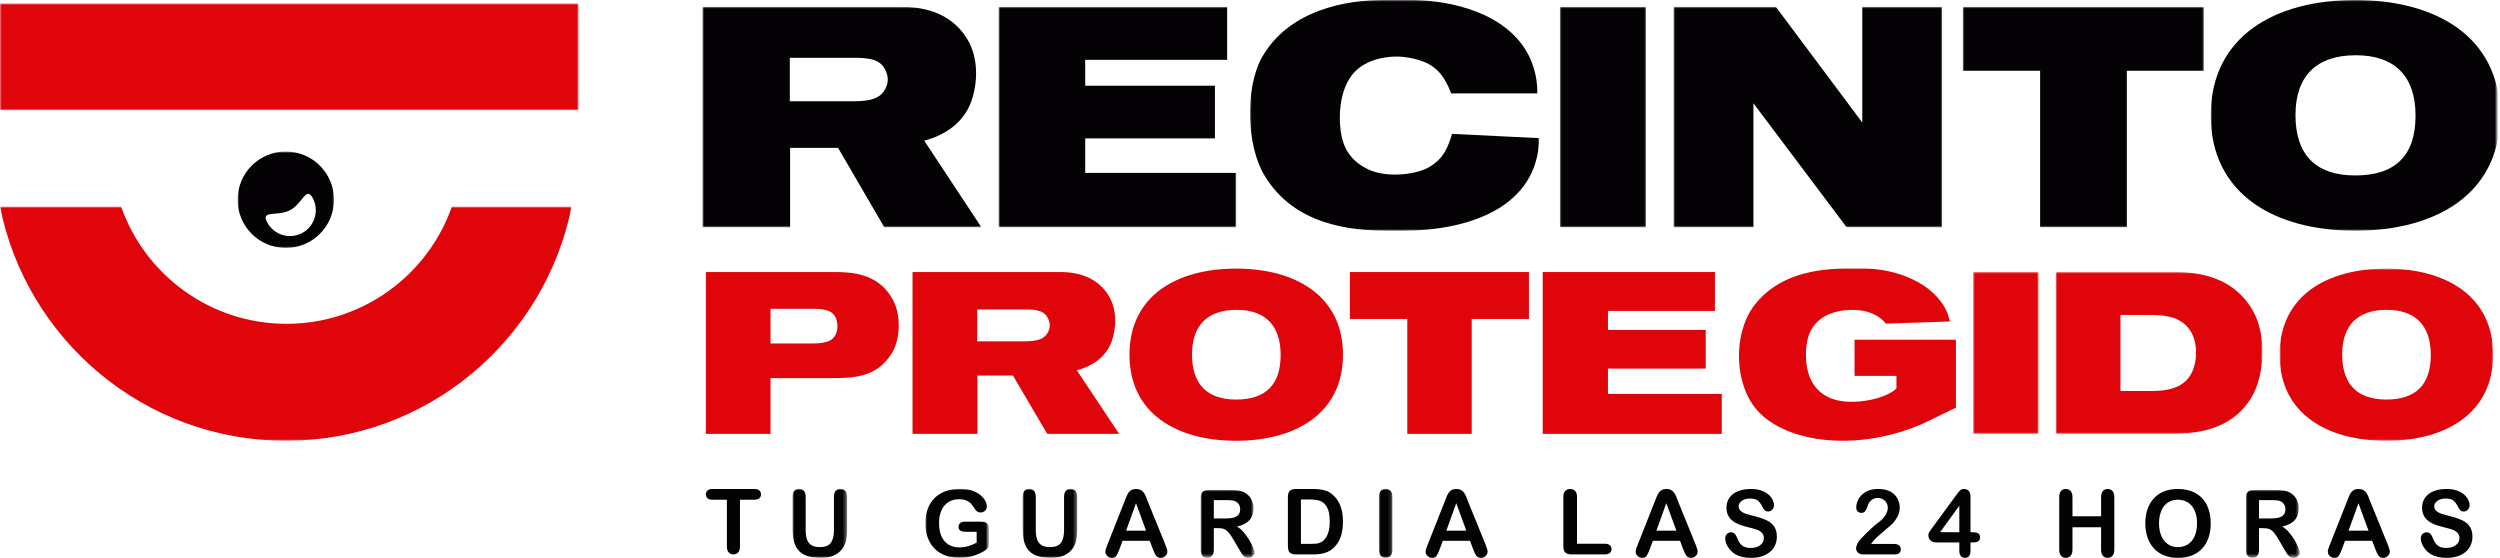 <!-- Generator: Adobe Illustrator 24.0.1, SVG Export Plug-In  -->
<svg version="1.1" xmlns="http://www.w3.org/2000/svg" xmlns:xlink="http://www.w3.org/1999/xlink" x="0px" y="0px" width="726px"
	 height="162.001px" viewBox="0 0 726 162.001" style="enable-background:new 0 0 726 162.001;" xml:space="preserve">
<style type="text/css">
	.st0{fill-rule:evenodd;clip-rule:evenodd;fill:#040204;}
	.st1{filter:url(#Adobe_OpacityMaskFilter);}
	.st2{fill-rule:evenodd;clip-rule:evenodd;fill:#FFFFFF;}
	.st3{mask:url(#mask-2_1_);fill-rule:evenodd;clip-rule:evenodd;fill:#040204;}
	.st4{filter:url(#Adobe_OpacityMaskFilter_1_);}
	.st5{mask:url(#mask-4_1_);fill-rule:evenodd;clip-rule:evenodd;fill:#040204;}
	.st6{filter:url(#Adobe_OpacityMaskFilter_2_);}
	.st7{mask:url(#mask-6_1_);fill-rule:evenodd;clip-rule:evenodd;fill:#040204;}
	.st8{filter:url(#Adobe_OpacityMaskFilter_3_);}
	.st9{mask:url(#mask-8_1_);fill-rule:evenodd;clip-rule:evenodd;fill:#040204;}
	.st10{filter:url(#Adobe_OpacityMaskFilter_4_);}
	.st11{mask:url(#mask-10_1_);fill-rule:evenodd;clip-rule:evenodd;fill:#040204;}
	.st12{filter:url(#Adobe_OpacityMaskFilter_5_);}
	.st13{mask:url(#mask-12_1_);fill-rule:evenodd;clip-rule:evenodd;fill:#040204;}
	.st14{fill-rule:evenodd;clip-rule:evenodd;fill:#DF050B;}
	.st15{filter:url(#Adobe_OpacityMaskFilter_6_);}
	.st16{mask:url(#mask-14_13_);fill-rule:evenodd;clip-rule:evenodd;fill:#DF050B;}
	.st17{filter:url(#Adobe_OpacityMaskFilter_7_);}
	.st18{mask:url(#mask-14_12_);fill-rule:evenodd;clip-rule:evenodd;fill:#DF050B;}
	.st19{filter:url(#Adobe_OpacityMaskFilter_8_);}
	.st20{mask:url(#mask-14_11_);fill-rule:evenodd;clip-rule:evenodd;fill:#DF050B;}
	.st21{filter:url(#Adobe_OpacityMaskFilter_9_);}
	.st22{mask:url(#mask-14_10_);fill-rule:evenodd;clip-rule:evenodd;fill:#040204;}
	.st23{filter:url(#Adobe_OpacityMaskFilter_10_);}
	.st24{mask:url(#mask-14_9_);fill-rule:evenodd;clip-rule:evenodd;fill:#040204;}
	.st25{filter:url(#Adobe_OpacityMaskFilter_11_);}
	.st26{mask:url(#mask-14_8_);fill-rule:evenodd;clip-rule:evenodd;fill:#040204;}
	.st27{filter:url(#Adobe_OpacityMaskFilter_12_);}
	.st28{mask:url(#mask-14_7_);fill-rule:evenodd;clip-rule:evenodd;fill:#040204;}
	.st29{filter:url(#Adobe_OpacityMaskFilter_13_);}
	.st30{mask:url(#mask-14_6_);fill-rule:evenodd;clip-rule:evenodd;fill:#040204;}
	.st31{filter:url(#Adobe_OpacityMaskFilter_14_);}
	.st32{mask:url(#mask-14_5_);fill-rule:evenodd;clip-rule:evenodd;fill:#040204;}
	.st33{filter:url(#Adobe_OpacityMaskFilter_15_);}
	.st34{mask:url(#mask-14_4_);fill-rule:evenodd;clip-rule:evenodd;fill:#040204;}
	.st35{filter:url(#Adobe_OpacityMaskFilter_16_);}
	.st36{mask:url(#mask-14_3_);fill-rule:evenodd;clip-rule:evenodd;fill:#DF050B;}
	.st37{filter:url(#Adobe_OpacityMaskFilter_17_);}
	.st38{mask:url(#mask-14_2_);fill-rule:evenodd;clip-rule:evenodd;fill:#DF050B;}
	.st39{filter:url(#Adobe_OpacityMaskFilter_18_);}
	.st40{mask:url(#mask-14_1_);fill-rule:evenodd;clip-rule:evenodd;fill:#040204;}
	.st41{filter:url(#Adobe_OpacityMaskFilter_19_);}
	.st42{mask:url(#mask-2_2_);fill-rule:evenodd;clip-rule:evenodd;fill:#040204;}
	.st43{filter:url(#Adobe_OpacityMaskFilter_20_);}
	.st44{mask:url(#mask-4_2_);fill-rule:evenodd;clip-rule:evenodd;fill:#040204;}
	.st45{filter:url(#Adobe_OpacityMaskFilter_21_);}
	.st46{mask:url(#mask-6_2_);fill-rule:evenodd;clip-rule:evenodd;fill:#040204;}
	.st47{filter:url(#Adobe_OpacityMaskFilter_22_);}
	.st48{mask:url(#mask-8_2_);fill-rule:evenodd;clip-rule:evenodd;fill:#040204;}
	.st49{filter:url(#Adobe_OpacityMaskFilter_23_);}
	.st50{mask:url(#mask-10_2_);fill-rule:evenodd;clip-rule:evenodd;fill:#040204;}
	.st51{filter:url(#Adobe_OpacityMaskFilter_24_);}
	.st52{mask:url(#mask-12_2_);fill-rule:evenodd;clip-rule:evenodd;fill:#040204;}
	.st53{filter:url(#Adobe_OpacityMaskFilter_25_);}
	.st54{mask:url(#mask-14_26_);fill-rule:evenodd;clip-rule:evenodd;fill:#DF050B;}
	.st55{filter:url(#Adobe_OpacityMaskFilter_26_);}
	.st56{mask:url(#mask-14_25_);fill-rule:evenodd;clip-rule:evenodd;fill:#DF050B;}
	.st57{filter:url(#Adobe_OpacityMaskFilter_27_);}
	.st58{mask:url(#mask-14_24_);fill-rule:evenodd;clip-rule:evenodd;fill:#DF050B;}
	.st59{filter:url(#Adobe_OpacityMaskFilter_28_);}
	.st60{mask:url(#mask-14_23_);fill-rule:evenodd;clip-rule:evenodd;fill:#040204;}
	.st61{filter:url(#Adobe_OpacityMaskFilter_29_);}
	.st62{mask:url(#mask-14_22_);fill-rule:evenodd;clip-rule:evenodd;fill:#040204;}
	.st63{filter:url(#Adobe_OpacityMaskFilter_30_);}
	.st64{mask:url(#mask-14_21_);fill-rule:evenodd;clip-rule:evenodd;fill:#040204;}
	.st65{filter:url(#Adobe_OpacityMaskFilter_31_);}
	.st66{mask:url(#mask-14_20_);fill-rule:evenodd;clip-rule:evenodd;fill:#040204;}
	.st67{filter:url(#Adobe_OpacityMaskFilter_32_);}
	.st68{mask:url(#mask-14_19_);fill-rule:evenodd;clip-rule:evenodd;fill:#040204;}
	.st69{filter:url(#Adobe_OpacityMaskFilter_33_);}
	.st70{mask:url(#mask-14_18_);fill-rule:evenodd;clip-rule:evenodd;fill:#040204;}
	.st71{filter:url(#Adobe_OpacityMaskFilter_34_);}
	.st72{mask:url(#mask-14_17_);fill-rule:evenodd;clip-rule:evenodd;fill:#040204;}
	.st73{filter:url(#Adobe_OpacityMaskFilter_35_);}
	.st74{mask:url(#mask-14_16_);fill-rule:evenodd;clip-rule:evenodd;fill:#DF050B;}
	.st75{filter:url(#Adobe_OpacityMaskFilter_36_);}
	.st76{mask:url(#mask-14_15_);fill-rule:evenodd;clip-rule:evenodd;fill:#DF050B;}
	.st77{filter:url(#Adobe_OpacityMaskFilter_37_);}
	.st78{mask:url(#mask-14_14_);fill-rule:evenodd;clip-rule:evenodd;fill:#040204;}
</style>
<defs>
</defs>
<g id="Welcome_1_">
	<g id="Desktop-HD_1_" transform="translate(-125, -47)">
		<g id="Group-71_1_" transform="translate(125, 47)">
			<path id="Fill-1_1_" class="st0" d="M219.049,145.123h-4.161v13.57c0,0.783-0.175,1.363-0.527,1.74
				c-0.35,0.378-0.804,0.567-1.361,0.567c-0.564,0-1.025-0.191-1.38-0.573c-0.355-0.383-0.534-0.96-0.534-1.734v-13.57h-4.159
				c-0.651,0-1.135-0.142-1.451-0.427c-0.318-0.285-0.476-0.661-0.476-1.128c0-0.484,0.165-0.867,0.495-1.147
				c0.33-0.28,0.807-0.422,1.433-0.422h12.122c0.659,0,1.149,0.145,1.47,0.435c0.321,0.288,0.481,0.666,0.481,1.133
				s-0.161,0.843-0.488,1.128C220.188,144.982,219.7,145.123,219.049,145.123"/>
			<g id="Group-5_1_" transform="translate(230, 141)">
				<g id="Clip-4_1_">
				</g>
				<defs>
					<filter id="Adobe_OpacityMaskFilter" filterUnits="userSpaceOnUse" x="0.154" y="0.954" width="15.837" height="20.046">
						<feColorMatrix  type="matrix" values="1 0 0 0 0  0 1 0 0 0  0 0 1 0 0  0 0 0 1 0"/>
					</filter>
				</defs>
				<mask maskUnits="userSpaceOnUse" x="0.154" y="0.954" width="15.837" height="20.046" id="mask-2_1_">
					<g class="st1">
						<polygon id="path-1_1_" class="st2" points="0.154,0.954 15.991,0.954 15.991,21 0.154,21 						"/>
					</g>
				</mask>
				<path id="Fill-3_1_" class="st3" d="M0.154,12.657V3.334c0-0.793,0.173-1.388,0.52-1.785c0.347-0.396,0.802-0.595,1.367-0.595
					c0.592,0,1.061,0.199,1.408,0.595c0.347,0.397,0.52,0.992,0.52,1.785v9.534c0,1.083,0.117,1.99,0.354,2.716
					c0.235,0.728,0.651,1.293,1.251,1.694s1.44,0.6,2.518,0.6c1.489,0,2.543-0.408,3.16-1.222c0.617-0.816,0.925-2.053,0.925-3.71
					V3.334c0-0.802,0.17-1.398,0.513-1.792c0.343-0.392,0.801-0.588,1.375-0.588c0.573,0,1.037,0.196,1.392,0.588
					c0.355,0.394,0.534,0.99,0.534,1.792v9.322c0,1.516-0.145,2.781-0.43,3.794c-0.287,1.015-0.83,1.904-1.625,2.672
					c-0.685,0.651-1.482,1.127-2.388,1.428c-0.91,0.299-1.97,0.45-3.186,0.45c-1.447,0-2.693-0.163-3.738-0.483
					c-1.044-0.322-1.895-0.821-2.557-1.495c-0.658-0.675-1.142-1.538-1.45-2.592C0.307,15.378,0.154,14.12,0.154,12.657"/>
			</g>
			<g id="Group-8_1_" transform="translate(268, 141)">
				<g id="Clip-7_1_">
				</g>
				<defs>
					<filter id="Adobe_OpacityMaskFilter_1_" filterUnits="userSpaceOnUse" x="0.721" y="0.956" width="18.497" height="20.045">
						<feColorMatrix  type="matrix" values="1 0 0 0 0  0 1 0 0 0  0 0 1 0 0  0 0 0 1 0"/>
					</filter>
				</defs>
				<mask maskUnits="userSpaceOnUse" x="0.721" y="0.956" width="18.497" height="20.045" id="mask-4_1_">
					<g class="st4">
						<polygon id="path-3_1_" class="st2" points="0.721,0.956 19.219,0.956 19.219,21 0.721,21 						"/>
					</g>
				</mask>
				<path id="Fill-6_1_" class="st5" d="M19.219,12.789v3.715c0,0.493-0.049,0.887-0.145,1.183c-0.098,0.296-0.276,0.562-0.535,0.8
					c-0.261,0.238-0.593,0.467-0.997,0.688c-1.173,0.635-2.301,1.097-3.386,1.388C13.071,20.855,11.89,21,10.612,21
					c-1.491,0-2.847-0.229-4.074-0.688c-1.225-0.458-2.27-1.124-3.132-1.997c-0.865-0.873-1.528-1.93-1.99-3.173
					c-0.464-1.244-0.695-2.632-0.695-4.165c0-1.507,0.224-2.888,0.674-4.139S2.506,4.526,3.38,3.652
					c0.872-0.873,1.934-1.54,3.187-2.004c1.25-0.462,2.669-0.693,4.256-0.693c1.306,0,2.459,0.173,3.465,0.521
					c1.005,0.348,1.82,0.787,2.446,1.316c0.625,0.529,1.097,1.089,1.414,1.68c0.317,0.59,0.476,1.115,0.476,1.571
					c0,0.495-0.182,0.915-0.548,1.264c-0.368,0.348-0.805,0.523-1.316,0.523c-0.282,0-0.553-0.067-0.814-0.2
					c-0.261-0.131-0.478-0.317-0.655-0.555c-0.485-0.758-0.894-1.332-1.23-1.72c-0.334-0.387-0.786-0.712-1.354-0.978
					c-0.569-0.264-1.293-0.395-2.175-0.395c-0.908,0-1.719,0.156-2.432,0.469S6.775,5.219,6.269,5.814
					C5.761,6.409,5.373,7.138,5.105,8.003c-0.27,0.863-0.404,1.82-0.404,2.868c0,2.275,0.522,4.025,1.568,5.25
					c1.043,1.225,2.501,1.837,4.37,1.837c0.906,0,1.76-0.119,2.558-0.357c0.796-0.238,1.607-0.577,2.425-1.018v-3.147h-3.041
					c-0.732,0-1.285-0.11-1.659-0.331s-0.562-0.595-0.562-1.123c0-0.432,0.156-0.789,0.469-1.071
					c0.313-0.282,0.738-0.424,1.276-0.424h4.455c0.546,0,1.01,0.049,1.39,0.145c0.378,0.098,0.686,0.313,0.919,0.649
					C19.102,11.617,19.219,12.119,19.219,12.789"/>
			</g>
			<g id="Group-11_1_" transform="translate(296, 141)">
				<g id="Clip-10_1_">
				</g>
				<defs>
					<filter id="Adobe_OpacityMaskFilter_2_" filterUnits="userSpaceOnUse" x="0.979" y="0.954" width="15.837" height="20.046">
						<feColorMatrix  type="matrix" values="1 0 0 0 0  0 1 0 0 0  0 0 1 0 0  0 0 0 1 0"/>
					</filter>
				</defs>
				<mask maskUnits="userSpaceOnUse" x="0.979" y="0.954" width="15.837" height="20.046" id="mask-6_1_">
					<g class="st6">
						<polygon id="path-5_1_" class="st2" points="0.979,0.954 16.816,0.954 16.816,21 0.979,21 						"/>
					</g>
				</mask>
				<path id="Fill-9_1_" class="st7" d="M0.979,12.657V3.334c0-0.793,0.173-1.388,0.52-1.785c0.347-0.396,0.802-0.595,1.367-0.595
					c0.592,0,1.061,0.199,1.408,0.595c0.347,0.397,0.52,0.992,0.52,1.785v9.534c0,1.083,0.117,1.99,0.354,2.716
					c0.235,0.728,0.651,1.293,1.251,1.694s1.44,0.6,2.518,0.6c1.489,0,2.543-0.408,3.16-1.222c0.617-0.816,0.925-2.053,0.925-3.71
					V3.334c0-0.802,0.17-1.398,0.513-1.792c0.343-0.392,0.801-0.588,1.375-0.588c0.573,0,1.037,0.196,1.392,0.588
					c0.355,0.394,0.534,0.99,0.534,1.792v9.322c0,1.516-0.144,2.781-0.43,3.794c-0.287,1.015-0.83,1.904-1.625,2.672
					c-0.685,0.651-1.482,1.127-2.388,1.428c-0.91,0.299-1.97,0.45-3.186,0.45c-1.447,0-2.693-0.163-3.738-0.483
					c-1.044-0.322-1.895-0.821-2.557-1.495c-0.658-0.675-1.142-1.538-1.45-2.592C1.132,15.378,0.979,14.12,0.979,12.657"/>
			</g>
			<path id="Fill-12_1_" class="st0" d="M327.023,154.111h5.797l-2.926-7.981L327.023,154.111z M334.804,159.48l-0.925-2.427h-7.888
				l-0.928,2.479c-0.361,0.967-0.669,1.62-0.925,1.959S323.461,162,322.88,162c-0.494,0-0.93-0.18-1.31-0.541
				c-0.38-0.36-0.569-0.768-0.569-1.228c0-0.264,0.044-0.536,0.133-0.817c0.088-0.281,0.233-0.672,0.436-1.173l4.963-12.56
				c0.142-0.361,0.312-0.794,0.51-1.299c0.2-0.506,0.412-0.927,0.636-1.261c0.224-0.334,0.52-0.604,0.886-0.812
				c0.366-0.206,0.818-0.309,1.356-0.309c0.548,0,1.006,0.103,1.372,0.309c0.366,0.208,0.66,0.473,0.886,0.798
				c0.224,0.327,0.413,0.676,0.569,1.049c0.152,0.374,0.35,0.873,0.589,1.498l5.07,12.479c0.396,0.95,0.594,1.641,0.594,2.071
				c0,0.451-0.187,0.861-0.561,1.235c-0.377,0.374-0.829,0.561-1.358,0.561c-0.31,0-0.573-0.056-0.794-0.166
				s-0.406-0.258-0.557-0.447c-0.149-0.189-0.31-0.48-0.482-0.871C335.076,160.125,334.929,159.779,334.804,159.48L334.804,159.48z"
				/>
			<g id="Group-16_1_" transform="translate(348, 142)">
				<g id="Clip-15_1_">
				</g>
				<defs>
					<filter id="Adobe_OpacityMaskFilter_3_" filterUnits="userSpaceOnUse" x="0.676" y="0.285" width="15.671" height="19.715">
						<feColorMatrix  type="matrix" values="1 0 0 0 0  0 1 0 0 0  0 0 1 0 0  0 0 0 1 0"/>
					</filter>
				</defs>
				<mask maskUnits="userSpaceOnUse" x="0.676" y="0.285" width="15.671" height="19.715" id="mask-8_1_">
					<g class="st8">
						<polygon id="path-7_1_" class="st2" points="0.676,0.285 16.346,0.285 16.346,20 0.676,20 						"/>
					</g>
				</mask>
				<path id="Fill-14_1_" class="st9" d="M8.009,3.234H4.49v5.329h3.417c0.916,0,1.686-0.081,2.312-0.245
					c0.624-0.163,1.102-0.441,1.431-0.833c0.33-0.392,0.495-0.933,0.495-1.621c0-0.537-0.133-1.01-0.398-1.421
					c-0.267-0.41-0.634-0.716-1.105-0.917C10.197,3.332,9.32,3.234,8.009,3.234 M5.827,11.378H4.49v6.228
					c0,0.819-0.175,1.423-0.527,1.811c-0.35,0.389-0.809,0.583-1.374,0.583c-0.609,0-1.08-0.205-1.414-0.609
					c-0.333-0.406-0.5-1.001-0.5-1.785V2.691c0-0.845,0.184-1.458,0.553-1.838s0.964-0.569,1.785-0.569h6.203
					c0.857,0,1.589,0.037,2.196,0.112c0.609,0.075,1.158,0.228,1.646,0.457c0.59,0.255,1.112,0.621,1.566,1.097
					c0.454,0.476,0.799,1.029,1.035,1.659c0.235,0.632,0.354,1.299,0.354,2.004c0,1.446-0.398,2.601-1.19,3.465
					c-0.792,0.863-1.992,1.477-3.602,1.837c0.677,0.371,1.323,0.917,1.94,1.64c0.617,0.723,1.166,1.491,1.651,2.307
					c0.483,0.815,0.86,1.552,1.13,2.208c0.269,0.656,0.405,1.11,0.405,1.354c0,0.257-0.08,0.509-0.238,0.761
					c-0.158,0.25-0.376,0.45-0.649,0.595c-0.274,0.145-0.59,0.219-0.95,0.219c-0.428,0-0.787-0.105-1.08-0.312
					c-0.291-0.206-0.541-0.469-0.75-0.786c-0.211-0.319-0.495-0.786-0.855-1.403l-1.528-2.616c-0.549-0.963-1.039-1.694-1.47-2.196
					c-0.432-0.502-0.872-0.845-1.316-1.031C7.062,11.471,6.503,11.378,5.827,11.378"/>
			</g>
			<path id="Fill-17_1_" class="st0" d="M377.792,145.046v12.895h2.873c0.63,0,1.124-0.017,1.482-0.053
				c0.357-0.034,0.728-0.12,1.11-0.259c0.384-0.137,0.715-0.331,0.995-0.581c1.269-1.089,1.903-2.964,1.903-5.626
				c0-1.873-0.279-3.278-0.836-4.211s-1.244-1.527-2.062-1.782c-0.818-0.256-1.805-0.383-2.962-0.383H377.792z M376.324,142h4.943
				c1.283,0,2.386,0.122,3.307,0.364c0.919,0.242,1.752,0.695,2.501,1.36c1.948,1.693,2.925,4.269,2.925,7.724
				c0,1.141-0.1,2.182-0.294,3.124c-0.196,0.943-0.499,1.791-0.907,2.547c-0.409,0.756-0.931,1.432-1.57,2.027
				c-0.504,0.458-1.051,0.825-1.648,1.103c-0.595,0.276-1.237,0.47-1.921,0.583c-0.686,0.111-1.458,0.168-2.317,0.168h-4.941
				c-0.689,0-1.21-0.106-1.558-0.317c-0.35-0.213-0.576-0.511-0.683-0.895c-0.106-0.384-0.161-0.882-0.161-1.496V144.36
				c0-0.83,0.182-1.431,0.549-1.803C374.916,142.187,375.507,142,376.324,142L376.324,142z"/>
			<g id="Group-21_1_" transform="translate(400, 141)">
				<g id="Clip-20_1_">
				</g>
				<defs>
					<filter id="Adobe_OpacityMaskFilter_4_" filterUnits="userSpaceOnUse" x="0.441" y="0.956" width="3.927" height="20.045">
						<feColorMatrix  type="matrix" values="1 0 0 0 0  0 1 0 0 0  0 0 1 0 0  0 0 0 1 0"/>
					</filter>
				</defs>
				<mask maskUnits="userSpaceOnUse" x="0.441" y="0.956" width="3.927" height="20.045" id="mask-10_1_">
					<g class="st10">
						<polygon id="path-9_1_" class="st2" points="0.441,0.956 4.368,0.956 4.368,21 0.441,21 						"/>
					</g>
				</mask>
				<path id="Fill-19_1_" class="st11" d="M0.441,18.607V3.334c0-0.793,0.18-1.388,0.543-1.785c0.361-0.396,0.828-0.593,1.4-0.593
					c0.592,0,1.069,0.194,1.437,0.588c0.364,0.392,0.548,0.989,0.548,1.79v15.272c0,0.802-0.184,1.402-0.548,1.799
					c-0.368,0.396-0.845,0.595-1.437,0.595c-0.564,0-1.029-0.201-1.395-0.602C0.623,19.996,0.441,19.401,0.441,18.607"/>
			</g>
			<path id="Fill-22_1_" class="st0" d="M420.022,154.111h5.798l-2.925-7.981L420.022,154.111z M427.803,159.48l-0.925-2.427h-7.889
				l-0.925,2.479c-0.363,0.967-0.671,1.62-0.927,1.959S416.463,162,415.88,162c-0.494,0-0.93-0.18-1.31-0.541
				c-0.38-0.36-0.569-0.768-0.569-1.228c0-0.264,0.044-0.536,0.133-0.817c0.086-0.281,0.233-0.672,0.436-1.173l4.964-12.56
				c0.14-0.361,0.308-0.794,0.508-1.299c0.198-0.506,0.41-0.927,0.636-1.261c0.224-0.334,0.52-0.604,0.886-0.812
				c0.366-0.206,0.82-0.309,1.356-0.309c0.548,0,1.005,0.103,1.372,0.309c0.366,0.208,0.66,0.473,0.885,0.798
				c0.226,0.327,0.417,0.676,0.571,1.049c0.152,0.374,0.35,0.873,0.589,1.498l5.069,12.479c0.398,0.95,0.596,1.641,0.596,2.071
				c0,0.451-0.189,0.861-0.562,1.235c-0.375,0.374-0.829,0.561-1.358,0.561c-0.31,0-0.575-0.056-0.794-0.166
				c-0.221-0.11-0.406-0.258-0.555-0.447c-0.151-0.189-0.312-0.48-0.485-0.871C428.076,160.125,427.927,159.779,427.803,159.48
				L427.803,159.48z"/>
			<path id="Fill-24_1_" class="st0" d="M457.967,144.294v13.598h8.042c0.64,0,1.131,0.148,1.476,0.445
				c0.341,0.297,0.514,0.671,0.514,1.122c0,0.459-0.17,0.83-0.507,1.115c-0.339,0.285-0.834,0.427-1.483,0.427h-9.577
				c-0.865,0-1.487-0.182-1.865-0.546c-0.378-0.366-0.568-0.956-0.568-1.773v-14.387c0-0.766,0.18-1.337,0.543-1.72
				c0.361-0.383,0.833-0.573,1.421-0.573c0.596,0,1.08,0.189,1.45,0.567C457.783,142.945,457.967,143.521,457.967,144.294"/>
			<path id="Fill-26_1_" class="st0" d="M481.022,154.111h5.798l-2.925-7.981L481.022,154.111z M488.803,159.48l-0.925-2.427h-7.889
				l-0.925,2.479c-0.363,0.967-0.671,1.62-0.927,1.959S477.463,162,476.88,162c-0.494,0-0.93-0.18-1.31-0.541
				c-0.38-0.36-0.569-0.768-0.569-1.228c0-0.264,0.044-0.536,0.133-0.817c0.086-0.281,0.233-0.672,0.436-1.173l4.964-12.56
				c0.14-0.361,0.308-0.794,0.508-1.299c0.198-0.506,0.41-0.927,0.636-1.261c0.224-0.334,0.52-0.604,0.886-0.812
				c0.366-0.206,0.82-0.309,1.356-0.309c0.548,0,1.005,0.103,1.372,0.309c0.366,0.208,0.66,0.473,0.885,0.798
				c0.226,0.327,0.417,0.676,0.571,1.049c0.152,0.374,0.35,0.873,0.589,1.498l5.069,12.479c0.398,0.95,0.596,1.641,0.596,2.071
				c0,0.451-0.189,0.861-0.562,1.235c-0.375,0.374-0.829,0.561-1.358,0.561c-0.31,0-0.575-0.056-0.794-0.166
				c-0.221-0.11-0.406-0.258-0.555-0.447c-0.151-0.189-0.312-0.48-0.485-0.871C489.076,160.125,488.927,159.779,488.803,159.48
				L488.803,159.48z"/>
			<path id="Fill-28_1_" class="st0" d="M516,155.866c0,1.17-0.295,2.219-0.883,3.153c-0.588,0.931-1.448,1.661-2.58,2.19
				c-1.133,0.527-2.478,0.791-4.03,0.791c-1.862,0-3.401-0.36-4.611-1.081c-0.857-0.52-1.556-1.212-2.091-2.078
				c-0.538-0.866-0.806-1.709-0.806-2.527c0-0.475,0.162-0.882,0.482-1.221c0.324-0.339,0.733-0.508,1.23-0.508
				c0.404,0,0.746,0.131,1.024,0.396c0.279,0.264,0.516,0.655,0.716,1.173c0.239,0.616,0.499,1.13,0.779,1.544
				c0.278,0.414,0.67,0.754,1.177,1.023c0.506,0.267,1.172,0.402,1.995,0.402c1.133,0,2.053-0.271,2.762-0.812
				c0.707-0.54,1.062-1.215,1.062-2.024c0-0.643-0.191-1.163-0.573-1.565c-0.382-0.4-0.876-0.705-1.481-0.917
				c-0.605-0.211-1.414-0.435-2.428-0.672c-1.356-0.325-2.491-0.705-3.405-1.142c-0.913-0.435-1.639-1.028-2.174-1.781
				c-0.538-0.751-0.806-1.687-0.806-2.803c0-1.065,0.283-2.01,0.85-2.837c0.566-0.826,1.387-1.461,2.459-1.907
				c1.072-0.444,2.334-0.665,3.784-0.665c1.159,0,2.161,0.148,3.008,0.442c0.845,0.295,1.545,0.686,2.104,1.173
				c0.557,0.489,0.966,1.002,1.223,1.538c0.256,0.536,0.387,1.06,0.387,1.57c0,0.466-0.162,0.885-0.486,1.259
				c-0.32,0.375-0.721,0.562-1.203,0.562c-0.436,0-0.77-0.113-0.999-0.337c-0.225-0.225-0.474-0.592-0.738-1.102
				c-0.344-0.73-0.757-1.299-1.237-1.709c-0.48-0.409-1.252-0.613-2.317-0.613c-0.987,0-1.782,0.222-2.387,0.667
				c-0.607,0.444-0.908,0.978-0.908,1.603c0,0.386,0.102,0.721,0.308,1.002c0.206,0.281,0.489,0.524,0.85,0.725
				c0.361,0.204,0.726,0.361,1.096,0.475c0.366,0.115,0.978,0.281,1.827,0.501c1.065,0.257,2.028,0.538,2.89,0.845
				c0.862,0.309,1.597,0.681,2.202,1.121c0.607,0.44,1.077,0.997,1.416,1.669C515.83,154.064,516,154.888,516,155.866"/>
			<path id="Fill-30_1_" class="st0" d="M543.36,157.96h6.612c0.661,0,1.164,0.138,1.509,0.413c0.347,0.275,0.518,0.648,0.518,1.12
				c0,0.421-0.138,0.777-0.411,1.069c-0.275,0.293-0.691,0.438-1.248,0.438h-9.326c-0.632,0-1.127-0.177-1.482-0.534
				c-0.354-0.356-0.533-0.776-0.533-1.257c0-0.309,0.116-0.719,0.342-1.231c0.228-0.51,0.48-0.912,0.75-1.204
				c1.124-1.185,2.136-2.201,3.039-3.047c0.904-0.846,1.551-1.401,1.94-1.667c0.693-0.498,1.268-0.999,1.729-1.5
				c0.459-0.503,0.81-1.018,1.051-1.546c0.24-0.529,0.362-1.045,0.362-1.553c0-0.549-0.131-1.042-0.387-1.475
				s-0.607-0.771-1.051-1.011c-0.444-0.24-0.927-0.361-1.451-0.361c-1.107,0-1.977,0.494-2.611,1.483
				c-0.084,0.128-0.226,0.481-0.424,1.055c-0.198,0.576-0.423,1.018-0.671,1.326c-0.248,0.31-0.614,0.464-1.095,0.464
				c-0.423,0-0.773-0.142-1.051-0.425c-0.28-0.283-0.419-0.67-0.419-1.159c0-0.592,0.131-1.211,0.392-1.855s0.654-1.228,1.172-1.751
				c0.52-0.525,1.177-0.948,1.977-1.27c0.798-0.322,1.732-0.482,2.806-0.482c1.293,0,2.396,0.206,3.307,0.617
				c0.592,0.276,1.112,0.653,1.558,1.135c0.449,0.479,0.797,1.035,1.046,1.667c0.25,0.631,0.374,1.286,0.374,1.964
				c0,1.064-0.26,2.034-0.78,2.905c-0.52,0.871-1.05,1.555-1.59,2.048c-0.54,0.494-1.447,1.268-2.717,2.326
				c-1.273,1.057-2.145,1.877-2.618,2.46C543.778,157.355,543.571,157.634,543.36,157.96"/>
			<path id="Fill-32_1_" class="st0" d="M563.401,154.557h5.584v-7.696L563.401,154.557z M568.986,159.988v-2.465h-6.519
				c-0.822,0-1.439-0.189-1.849-0.57c-0.411-0.379-0.617-0.896-0.617-1.55c0-0.167,0.029-0.337,0.091-0.51
				c0.06-0.172,0.151-0.352,0.272-0.542c0.122-0.191,0.247-0.373,0.376-0.55c0.131-0.177,0.29-0.393,0.481-0.649l6.882-9.391
				c0.45-0.617,0.822-1.066,1.112-1.345c0.289-0.277,0.638-0.417,1.045-0.417c1.317,0,1.975,0.768,1.975,2.305v10.252h0.557
				c0.667,0,1.201,0.093,1.604,0.279c0.404,0.184,0.605,0.591,0.605,1.218c0,0.512-0.167,0.884-0.493,1.118
				c-0.33,0.233-0.825,0.351-1.48,0.351h-0.792v2.465c0,0.678-0.148,1.185-0.442,1.516c-0.296,0.33-0.691,0.496-1.184,0.496
				c-0.483,0-0.875-0.17-1.174-0.51C569.135,161.15,568.986,160.65,568.986,159.988L568.986,159.988z"/>
			<path id="Fill-34_1_" class="st0" d="M601.848,144.375v5.54h8.306v-5.54c0-0.793,0.173-1.385,0.523-1.781
				c0.352-0.396,0.809-0.594,1.38-0.594c0.578,0,1.046,0.196,1.404,0.587c0.358,0.391,0.538,0.988,0.538,1.788v15.238
				c0,0.8-0.182,1.397-0.544,1.793c-0.362,0.396-0.83,0.594-1.399,0.594c-0.58,0-1.041-0.201-1.385-0.601
				c-0.346-0.4-0.518-0.995-0.518-1.786v-6.504h-8.306v6.504c0,0.8-0.18,1.397-0.544,1.793c-0.362,0.396-0.83,0.594-1.399,0.594
				c-0.58,0-1.041-0.201-1.385-0.601c-0.348-0.4-0.52-0.995-0.52-1.786v-15.238c0-0.793,0.17-1.385,0.513-1.781
				c0.341-0.396,0.804-0.594,1.392-0.594c0.578,0,1.048,0.196,1.406,0.587C601.669,142.978,601.848,143.575,601.848,144.375"/>
			<path id="Fill-36_1_" class="st0" d="M638.018,151.948c0-1.416-0.229-2.644-0.688-3.681c-0.457-1.037-1.112-1.823-1.965-2.355
				c-0.851-0.531-1.828-0.798-2.93-0.798c-0.786,0-1.511,0.147-2.179,0.442c-0.665,0.295-1.238,0.723-1.718,1.287
				c-0.482,0.562-0.86,1.282-1.138,2.156c-0.278,0.877-0.417,1.858-0.417,2.949c0,1.098,0.138,2.094,0.417,2.982
				c0.278,0.887,0.669,1.624,1.177,2.209c0.506,0.585,1.089,1.023,1.746,1.313s1.38,0.435,2.165,0.435
				c1.005,0,1.928-0.25,2.772-0.753c0.842-0.501,1.513-1.275,2.01-2.321C637.767,154.766,638.018,153.477,638.018,151.948
				 M632.434,142c2.01,0,3.737,0.407,5.18,1.221c1.441,0.814,2.534,1.97,3.275,3.47c0.741,1.5,1.11,3.26,1.11,5.284
				c0,1.496-0.203,2.853-0.608,4.077c-0.406,1.222-1.014,2.282-1.827,3.178c-0.811,0.899-1.807,1.584-2.99,2.059
				S634.04,162,632.513,162c-1.518,0-2.876-0.243-4.075-0.732c-1.2-0.487-2.201-1.177-3.005-2.066
				c-0.802-0.887-1.408-1.956-1.818-3.206c-0.41-1.248-0.615-2.598-0.615-4.049c0-1.486,0.214-2.85,0.641-4.089
				c0.427-1.241,1.047-2.296,1.86-3.167c0.811-0.87,1.799-1.537,2.963-1.998C629.629,142.23,630.953,142,632.434,142"/>
			<g id="Group-40_1_" transform="translate(652, 142)">
				<g id="Clip-39_1_">
				</g>
				<defs>
					<filter id="Adobe_OpacityMaskFilter_5_" filterUnits="userSpaceOnUse" x="0.208" y="0.285" width="15.669" height="19.715">
						<feColorMatrix  type="matrix" values="1 0 0 0 0  0 1 0 0 0  0 0 1 0 0  0 0 0 1 0"/>
					</filter>
				</defs>
				<mask maskUnits="userSpaceOnUse" x="0.208" y="0.285" width="15.669" height="19.715" id="mask-12_1_">
					<g class="st12">
						<polygon id="path-11_1_" class="st2" points="0.208,0.285 15.877,0.285 15.877,20 0.208,20 						"/>
					</g>
				</mask>
				<path id="Fill-38_1_" class="st13" d="M7.541,3.234H4.022v5.329h3.415c0.918,0,1.688-0.081,2.314-0.245
					c0.624-0.163,1.102-0.441,1.433-0.833c0.328-0.392,0.493-0.933,0.493-1.621c0-0.537-0.134-1.01-0.398-1.421
					c-0.265-0.41-0.634-0.716-1.105-0.917C9.729,3.332,8.852,3.234,7.541,3.234 M5.359,11.378H4.022v6.228
					c0,0.819-0.175,1.423-0.527,1.811c-0.35,0.389-0.808,0.583-1.374,0.583c-0.609,0-1.08-0.205-1.414-0.609
					c-0.333-0.406-0.5-1.001-0.5-1.785V2.691c0-0.845,0.184-1.458,0.553-1.838s0.962-0.569,1.787-0.569h6.202
					c0.857,0,1.59,0.037,2.196,0.112c0.609,0.075,1.158,0.228,1.646,0.457c0.59,0.255,1.112,0.621,1.567,1.097
					C14.61,2.427,14.955,2.98,15.19,3.61c0.236,0.632,0.354,1.299,0.354,2.004c0,1.446-0.394,2.601-1.187,3.465
					c-0.794,0.863-1.994,1.477-3.604,1.837c0.677,0.371,1.323,0.917,1.94,1.64s1.166,1.491,1.651,2.307
					c0.483,0.815,0.86,1.552,1.13,2.208c0.269,0.656,0.403,1.11,0.403,1.354c0,0.257-0.078,0.509-0.236,0.761
					c-0.158,0.25-0.374,0.45-0.648,0.595c-0.275,0.145-0.592,0.219-0.952,0.219c-0.428,0-0.789-0.105-1.08-0.312
					c-0.289-0.206-0.541-0.469-0.75-0.786c-0.211-0.319-0.495-0.786-0.855-1.403l-1.528-2.616c-0.549-0.963-1.039-1.694-1.472-2.196
					c-0.43-0.502-0.869-0.845-1.316-1.031C6.595,11.471,6.034,11.378,5.359,11.378"/>
			</g>
			<path id="Fill-41_1_" class="st0" d="M682.022,154.111h5.798l-2.925-7.981L682.022,154.111z M689.803,159.48l-0.925-2.427h-7.889
				l-0.925,2.479c-0.363,0.967-0.671,1.62-0.927,1.959S678.463,162,677.88,162c-0.494,0-0.93-0.18-1.31-0.541
				c-0.38-0.36-0.569-0.768-0.569-1.228c0-0.264,0.044-0.536,0.133-0.817c0.086-0.281,0.233-0.672,0.436-1.173l4.964-12.56
				c0.14-0.361,0.308-0.794,0.508-1.299c0.198-0.506,0.41-0.927,0.636-1.261c0.224-0.334,0.52-0.604,0.886-0.812
				c0.366-0.206,0.82-0.309,1.356-0.309c0.548,0,1.005,0.103,1.372,0.309c0.366,0.208,0.66,0.473,0.885,0.798
				c0.226,0.327,0.417,0.676,0.571,1.049c0.152,0.374,0.35,0.873,0.589,1.498l5.069,12.479c0.398,0.95,0.596,1.641,0.596,2.071
				c0,0.451-0.189,0.861-0.562,1.235c-0.375,0.374-0.829,0.561-1.358,0.561c-0.31,0-0.575-0.056-0.794-0.166
				c-0.221-0.11-0.406-0.258-0.555-0.447c-0.151-0.189-0.312-0.48-0.485-0.871C690.076,160.125,689.927,159.779,689.803,159.48
				L689.803,159.48z"/>
			<path id="Fill-43_1_" class="st0" d="M718,155.866c0,1.17-0.295,2.219-0.883,3.153c-0.588,0.931-1.448,1.661-2.58,2.19
				c-1.133,0.527-2.478,0.791-4.03,0.791c-1.862,0-3.401-0.36-4.611-1.081c-0.857-0.52-1.556-1.212-2.091-2.078
				c-0.538-0.866-0.806-1.709-0.806-2.527c0-0.475,0.162-0.882,0.482-1.221c0.324-0.339,0.733-0.508,1.23-0.508
				c0.404,0,0.746,0.131,1.024,0.396c0.279,0.264,0.516,0.655,0.716,1.173c0.239,0.616,0.499,1.13,0.779,1.544
				c0.278,0.414,0.67,0.754,1.177,1.023c0.506,0.267,1.172,0.402,1.995,0.402c1.133,0,2.053-0.271,2.762-0.812
				c0.707-0.54,1.062-1.215,1.062-2.024c0-0.643-0.191-1.163-0.573-1.565c-0.382-0.4-0.876-0.705-1.481-0.917
				c-0.605-0.211-1.414-0.435-2.428-0.672c-1.356-0.325-2.491-0.705-3.404-1.142c-0.913-0.435-1.639-1.028-2.174-1.781
				c-0.538-0.751-0.806-1.687-0.806-2.803c0-1.065,0.283-2.01,0.85-2.837c0.566-0.826,1.387-1.461,2.459-1.907
				c1.072-0.444,2.334-0.665,3.784-0.665c1.159,0,2.161,0.148,3.008,0.442c0.845,0.295,1.545,0.686,2.104,1.173
				c0.557,0.489,0.966,1.002,1.223,1.538c0.256,0.536,0.387,1.06,0.387,1.57c0,0.466-0.162,0.885-0.486,1.259
				c-0.32,0.375-0.721,0.562-1.203,0.562c-0.436,0-0.77-0.113-0.999-0.337c-0.225-0.225-0.474-0.592-0.738-1.102
				c-0.344-0.73-0.757-1.299-1.237-1.709c-0.481-0.409-1.252-0.613-2.317-0.613c-0.987,0-1.782,0.222-2.387,0.667
				c-0.607,0.444-0.908,0.978-0.908,1.603c0,0.386,0.102,0.721,0.308,1.002s0.489,0.524,0.85,0.725
				c0.361,0.204,0.726,0.361,1.096,0.475c0.366,0.115,0.978,0.281,1.827,0.501c1.065,0.257,2.028,0.538,2.89,0.845
				c0.862,0.309,1.597,0.681,2.202,1.121c0.607,0.44,1.077,0.997,1.416,1.669C717.83,154.064,718,154.888,718,155.866"/>
			<path id="Fill-45_1_" class="st14" d="M233.359,99.74c3.63,0,7.382,0.244,8.981-2.024c1.17-1.658,1.047-4.172,0.246-5.645
				c-1.354-2.638-4.92-2.391-8.427-2.391h-10.397V99.74H233.359z M242.034,79c4.981,0,12.979,0.186,17.224,7.979
				c2.399,4.356,2.399,11.594-0.492,15.95c-4.306,6.565-10.643,6.873-17.285,6.873h-17.718V126H205V79H242.034z"/>
			<path id="Fill-47_1_" class="st14" d="M294.97,99.125c3.645,0,7.413,0.247,9.021-2.084c1.175-1.658,1.051-3.316,0.247-4.786
				c-1.36-2.639-4.943-2.395-8.466-2.395h-11.986v9.265H294.97z M321.848,85.689c2.719,4.293,2.288,9.816,0.991,13.435
				c-1.731,4.786-5.933,7.302-10.136,8.407L325,126h-20.885l-9.949-16.935h-10.32V126H265V79h42.947
				C314.744,79,319.253,81.575,321.848,85.689L321.848,85.689z"/>
			<path id="Fill-49_1_" class="st14" d="M358.971,116.025c8.496,0,12.928-4.199,12.928-12.963c0-8.579-4.494-13.087-12.807-13.087
				c-8.496,0-12.928,4.569-12.928,12.963C346.164,111.766,350.72,116.025,358.971,116.025 M358.971,78C376.086,78,390,85.84,390,103
				s-13.914,25-31.029,25C341.793,128,328,120.16,328,103S341.793,78,358.971,78"/>
			<polygon id="Fill-51_1_" class="st14" points="444,92.621 427.383,92.621 427.383,126 408.679,126 408.679,92.621 392,92.621 
				392,79 444,79 			"/>
			<polygon id="Fill-53_1_" class="st14" points="498.014,79 498.014,90.289 466.95,90.289 466.95,95.812 495.342,95.812 
				495.342,107.041 466.95,107.041 466.95,114.402 500,114.402 500,126 448,126 448,79 			"/>
			<path id="Fill-55_1_" class="st14" d="M547.655,93.976c-3.134-3.947-8.728-4.319-12.353-3.825
				c-3.504,0.494-7.622,1.912-9.714,6.416c-1.659,3.762-1.659,11.04,0.984,14.927c3.135,4.873,8.605,5.24,11.617,5.178
				c4.917-0.062,10.327-1.663,12.54-3.883v-3.64H538.56V98.662H568v19.738c0,0-0.431,0.247-1.352,0.617l-6.146,3.023
				c-13.953,6.906-31.04,7.895-42.657,2.527c-7.192-3.391-10.573-8.079-12.171-14.987c-1.538-6.723-0.554-15.542,4.058-21.279
				C516.369,79.973,526.819,78,536.285,78h5.04c9.158,0,20.1,4.009,24.032,12.459c0.309,0.739,0.923,2.898,0.923,2.898
				L547.655,93.976z"/>
			<g id="Clip-58_1_">
			</g>
			<defs>
				<filter id="Adobe_OpacityMaskFilter_6_" filterUnits="userSpaceOnUse" x="573" y="79" width="19" height="47">
					<feColorMatrix  type="matrix" values="1 0 0 0 0  0 1 0 0 0  0 0 1 0 0  0 0 0 1 0"/>
				</filter>
			</defs>
			<mask maskUnits="userSpaceOnUse" x="573" y="79" width="19" height="47" id="mask-14_13_">
				<g class="st15">
					<polygon id="path-13_13_" class="st2" points="0,161 725,161 725,0 0,0 					"/>
				</g>
			</mask>
			<polygon id="Fill-57_1_" class="st16" points="573,126 592,126 592,79 573,79 			"/>
			<defs>
				<filter id="Adobe_OpacityMaskFilter_7_" filterUnits="userSpaceOnUse" x="597" y="79" width="60" height="47">
					<feColorMatrix  type="matrix" values="1 0 0 0 0  0 1 0 0 0  0 0 1 0 0  0 0 0 1 0"/>
				</filter>
			</defs>
			<mask maskUnits="userSpaceOnUse" x="597" y="79" width="60" height="47" id="mask-14_12_">
				<g class="st17">
					<polygon id="path-13_12_" class="st2" points="0,161 725,161 725,0 0,0 					"/>
				</g>
			</mask>
			<path id="Fill-59_1_" class="st18" d="M636.097,108.943c2.095-3.437,2.156-9.08,0.308-12.331
				c-2.894-5.277-8.989-5.154-12.99-5.154h-7.635v22.085h6.957C626.246,113.543,633.018,113.972,636.097,108.943L636.097,108.943z
				 M631.541,79c7.635,0,17.671,1.719,23.026,11.842c3.51,6.503,3.202,18.162-0.799,24.666C647.674,125.57,636.469,126,629.51,126
				H597V79H631.541z"/>
			<defs>
				<filter id="Adobe_OpacityMaskFilter_8_" filterUnits="userSpaceOnUse" x="662" y="78" width="62" height="50">
					<feColorMatrix  type="matrix" values="1 0 0 0 0  0 1 0 0 0  0 0 1 0 0  0 0 0 1 0"/>
				</filter>
			</defs>
			<mask maskUnits="userSpaceOnUse" x="662" y="78" width="62" height="50" id="mask-14_11_">
				<g class="st19">
					<polygon id="path-13_11_" class="st2" points="0,161 725,161 725,0 0,0 					"/>
				</g>
			</mask>
			<path id="Fill-60_1_" class="st20" d="M692.971,116.025c8.496,0,12.93-4.199,12.93-12.963c0-8.579-4.496-13.087-12.809-13.087
				c-8.497,0-12.928,4.569-12.928,12.963C680.164,111.766,684.72,116.025,692.971,116.025 M692.971,78C710.087,78,724,85.84,724,103
				s-13.913,25-31.029,25C675.793,128,662,120.16,662,103S675.793,78,692.971,78"/>
			<defs>
				<filter id="Adobe_OpacityMaskFilter_9_" filterUnits="userSpaceOnUse" x="204" y="2" width="81" height="64">
					<feColorMatrix  type="matrix" values="1 0 0 0 0  0 1 0 0 0  0 0 1 0 0  0 0 0 1 0"/>
				</filter>
			</defs>
			<mask maskUnits="userSpaceOnUse" x="204" y="2" width="81" height="64" id="mask-14_10_">
				<g class="st21">
					<polygon id="path-13_10_" class="st2" points="0,161 725,161 725,0 0,0 					"/>
				</g>
			</mask>
			<path id="Fill-61_1_" class="st22" d="M244.458,29.405c4.922,0,10.011,0.333,12.179-2.843c1.586-2.253,1.419-4.509,0.334-6.515
				c-1.836-3.593-6.673-3.26-11.428-3.26H229.36v12.618H244.458z M280.745,11.107c3.67,5.849,3.086,13.368,1.335,18.298
				c-2.335,6.518-8.008,9.944-13.681,11.446L285,66h-28.196l-13.429-23.058h-13.932V66H204V2h57.975
				C271.151,2,277.242,5.51,280.745,11.107L280.745,11.107z"/>
			<defs>
				<filter id="Adobe_OpacityMaskFilter_10_" filterUnits="userSpaceOnUse" x="290" y="2" width="69" height="64">
					<feColorMatrix  type="matrix" values="1 0 0 0 0  0 1 0 0 0  0 0 1 0 0  0 0 0 1 0"/>
				</filter>
			</defs>
			<mask maskUnits="userSpaceOnUse" x="290" y="2" width="69" height="64" id="mask-14_9_">
				<g class="st23">
					<polygon id="path-13_9_" class="st2" points="0,161 725,161 725,0 0,0 					"/>
				</g>
			</mask>
			<polygon id="Fill-62_1_" class="st24" points="356.362,2 356.362,17.372 315.143,17.372 315.143,24.891 352.817,24.891 
				352.817,40.184 315.143,40.184 315.143,50.207 359,50.207 359,66 290,66 290,2 			"/>
			<defs>
				<filter id="Adobe_OpacityMaskFilter_11_" filterUnits="userSpaceOnUse" x="363" y="0" width="84" height="67">
					<feColorMatrix  type="matrix" values="1 0 0 0 0  0 1 0 0 0  0 0 1 0 0  0 0 0 1 0"/>
				</filter>
			</defs>
			<mask maskUnits="userSpaceOnUse" x="363" y="0" width="84" height="67" id="mask-14_8_">
				<g class="st25">
					<polygon id="path-13_8_" class="st2" points="0,161 725,161 725,0 0,0 					"/>
				</g>
			</mask>
			<path id="Fill-63_1_" class="st26" d="M421.42,27.13c-2.668-7.03-6.082-9.264-12.5-10.422
				c-4.164-0.743-11.248-0.166-15.414,4.054c-5.164,5.294-4.748,14.973-3.915,18.776c0.998,4.713,3.75,8.024,8.58,10.007
				c5.252,2.071,13.333,1.161,17.083-1.156c3.998-2.48,5.166-5.377,6.418-9.512L447,40.116C446.582,60.134,426.752,67,407.337,67
				h-4.249c-10.748,0-27.165-1.573-35.829-15.965c-5.25-8.521-5.75-25.147-0.919-34.16C374.341,2.563,391.504,0,401.753,0h8.25
				c7.417,0,25.331,1.983,33.08,14.558c1.583,2.563,3.499,7.114,3.332,12.572H421.42z"/>
			<defs>
				<filter id="Adobe_OpacityMaskFilter_12_" filterUnits="userSpaceOnUse" x="453" y="2" width="25" height="64">
					<feColorMatrix  type="matrix" values="1 0 0 0 0  0 1 0 0 0  0 0 1 0 0  0 0 0 1 0"/>
				</filter>
			</defs>
			<mask maskUnits="userSpaceOnUse" x="453" y="2" width="25" height="64" id="mask-14_7_">
				<g class="st27">
					<polygon id="path-13_7_" class="st2" points="0,161 725,161 725,0 0,0 					"/>
				</g>
			</mask>
			<polygon id="Fill-64_1_" class="st28" points="453,66 478,66 478,2 453,2 			"/>
			<defs>
				<filter id="Adobe_OpacityMaskFilter_13_" filterUnits="userSpaceOnUse" x="486" y="2" width="78" height="64">
					<feColorMatrix  type="matrix" values="1 0 0 0 0  0 1 0 0 0  0 0 1 0 0  0 0 0 1 0"/>
				</filter>
			</defs>
			<mask maskUnits="userSpaceOnUse" x="486" y="2" width="78" height="64" id="mask-14_6_">
				<g class="st29">
					<polygon id="path-13_6_" class="st2" points="0,161 725,161 725,0 0,0 					"/>
				</g>
			</mask>
			<polygon id="Fill-65_1_" class="st30" points="540.808,35.587 540.808,2 564,2 564,66 536.267,66 509.193,29.99 509.193,66 
				486,66 486,2 515.715,2 			"/>
			<defs>
				<filter id="Adobe_OpacityMaskFilter_14_" filterUnits="userSpaceOnUse" x="570" y="2" width="70" height="64">
					<feColorMatrix  type="matrix" values="1 0 0 0 0  0 1 0 0 0  0 0 1 0 0  0 0 0 1 0"/>
				</filter>
			</defs>
			<mask maskUnits="userSpaceOnUse" x="570" y="2" width="70" height="64" id="mask-14_5_">
				<g class="st31">
					<polygon id="path-13_5_" class="st2" points="0,161 725,161 725,0 0,0 					"/>
				</g>
			</mask>
			<polygon id="Fill-66_1_" class="st32" points="640,20.548 617.63,20.548 617.63,66 592.454,66 592.454,20.548 570,20.548 570,2 
				640,2 			"/>
			<defs>
				<filter id="Adobe_OpacityMaskFilter_15_" filterUnits="userSpaceOnUse" x="642" y="0" width="84" height="67">
					<feColorMatrix  type="matrix" values="1 0 0 0 0  0 1 0 0 0  0 0 1 0 0  0 0 0 1 0"/>
				</filter>
			</defs>
			<mask maskUnits="userSpaceOnUse" x="642" y="0" width="84" height="67" id="mask-14_4_">
				<g class="st33">
					<polygon id="path-13_4_" class="st2" points="0,161 725,161 725,0 0,0 					"/>
				</g>
			</mask>
			<path id="Fill-67_1_" class="st34" d="M683.959,50.951c11.51,0,17.517-5.623,17.517-17.369c0-11.498-6.089-17.538-17.35-17.538
				c-11.512,0-17.519,6.124-17.519,17.37C666.607,45.244,672.781,50.951,683.959,50.951 M683.959,0C707.148,0,726,10.504,726,33.499
				C726,56.496,707.148,67,683.959,67C660.685,67,642,56.496,642,33.499C642,10.504,660.685,0,683.959,0"/>
			<defs>
				<filter id="Adobe_OpacityMaskFilter_16_" filterUnits="userSpaceOnUse" x="0" y="60" width="166" height="68">
					<feColorMatrix  type="matrix" values="1 0 0 0 0  0 1 0 0 0  0 0 1 0 0  0 0 0 1 0"/>
				</filter>
			</defs>
			<mask maskUnits="userSpaceOnUse" x="0" y="60" width="166" height="68" id="mask-14_3_">
				<g class="st35">
					<polygon id="path-13_3_" class="st2" points="0,161 725,161 725,0 0,0 					"/>
				</g>
			</mask>
			<path id="Fill-68_1_" class="st36" d="M0,60h35.15c0.01,0,0.017,0.005,0.021,0.014c6.977,19.824,25.844,34.023,48.029,34.023
				c22.182,0,41.049-14.199,48.027-34.023c0.003-0.009,0.01-0.014,0.021-0.014H166c-7.776,38.79-41.98,68-82.997,68
				C41.98,128,7.776,98.79,0,60"/>
			<defs>
				<filter id="Adobe_OpacityMaskFilter_17_" filterUnits="userSpaceOnUse" x="0" y="1" width="168" height="31">
					<feColorMatrix  type="matrix" values="1 0 0 0 0  0 1 0 0 0  0 0 1 0 0  0 0 0 1 0"/>
				</filter>
			</defs>
			<mask maskUnits="userSpaceOnUse" x="0" y="1" width="168" height="31" id="mask-14_2_">
				<g class="st37">
					<polygon id="path-13_2_" class="st2" points="0,161 725,161 725,0 0,0 					"/>
				</g>
			</mask>
			<polygon id="Fill-69_1_" class="st38" points="0,32 168,32 168,1 0,1 			"/>
			<defs>
				<filter id="Adobe_OpacityMaskFilter_18_" filterUnits="userSpaceOnUse" x="69" y="44" width="28" height="28">
					<feColorMatrix  type="matrix" values="1 0 0 0 0  0 1 0 0 0  0 0 1 0 0  0 0 0 1 0"/>
				</filter>
			</defs>
			<mask maskUnits="userSpaceOnUse" x="69" y="44" width="28" height="28" id="mask-14_1_">
				<g class="st39">
					<polygon id="path-13_1_" class="st2" points="0,161 725,161 725,0 0,0 					"/>
				</g>
			</mask>
			<path id="Fill-70_1_" class="st40" d="M87.691,67.699c-3.666,1.911-8.185,0.512-10.112-3.156
				c-1.927-3.668,2.967-1.57,6.633-3.497c3.666-1.911,4.706-7.148,6.633-3.48C92.772,61.233,91.357,65.771,87.691,67.699
				 M84.366,44.07c-7.69-0.768-14.545,4.862-15.296,12.557c-0.767,7.694,4.86,14.553,12.55,15.303
				c7.707,0.768,14.545-4.862,15.313-12.557C97.683,51.679,92.056,44.821,84.366,44.07"/>
		</g>
	</g>
</g>
</svg>